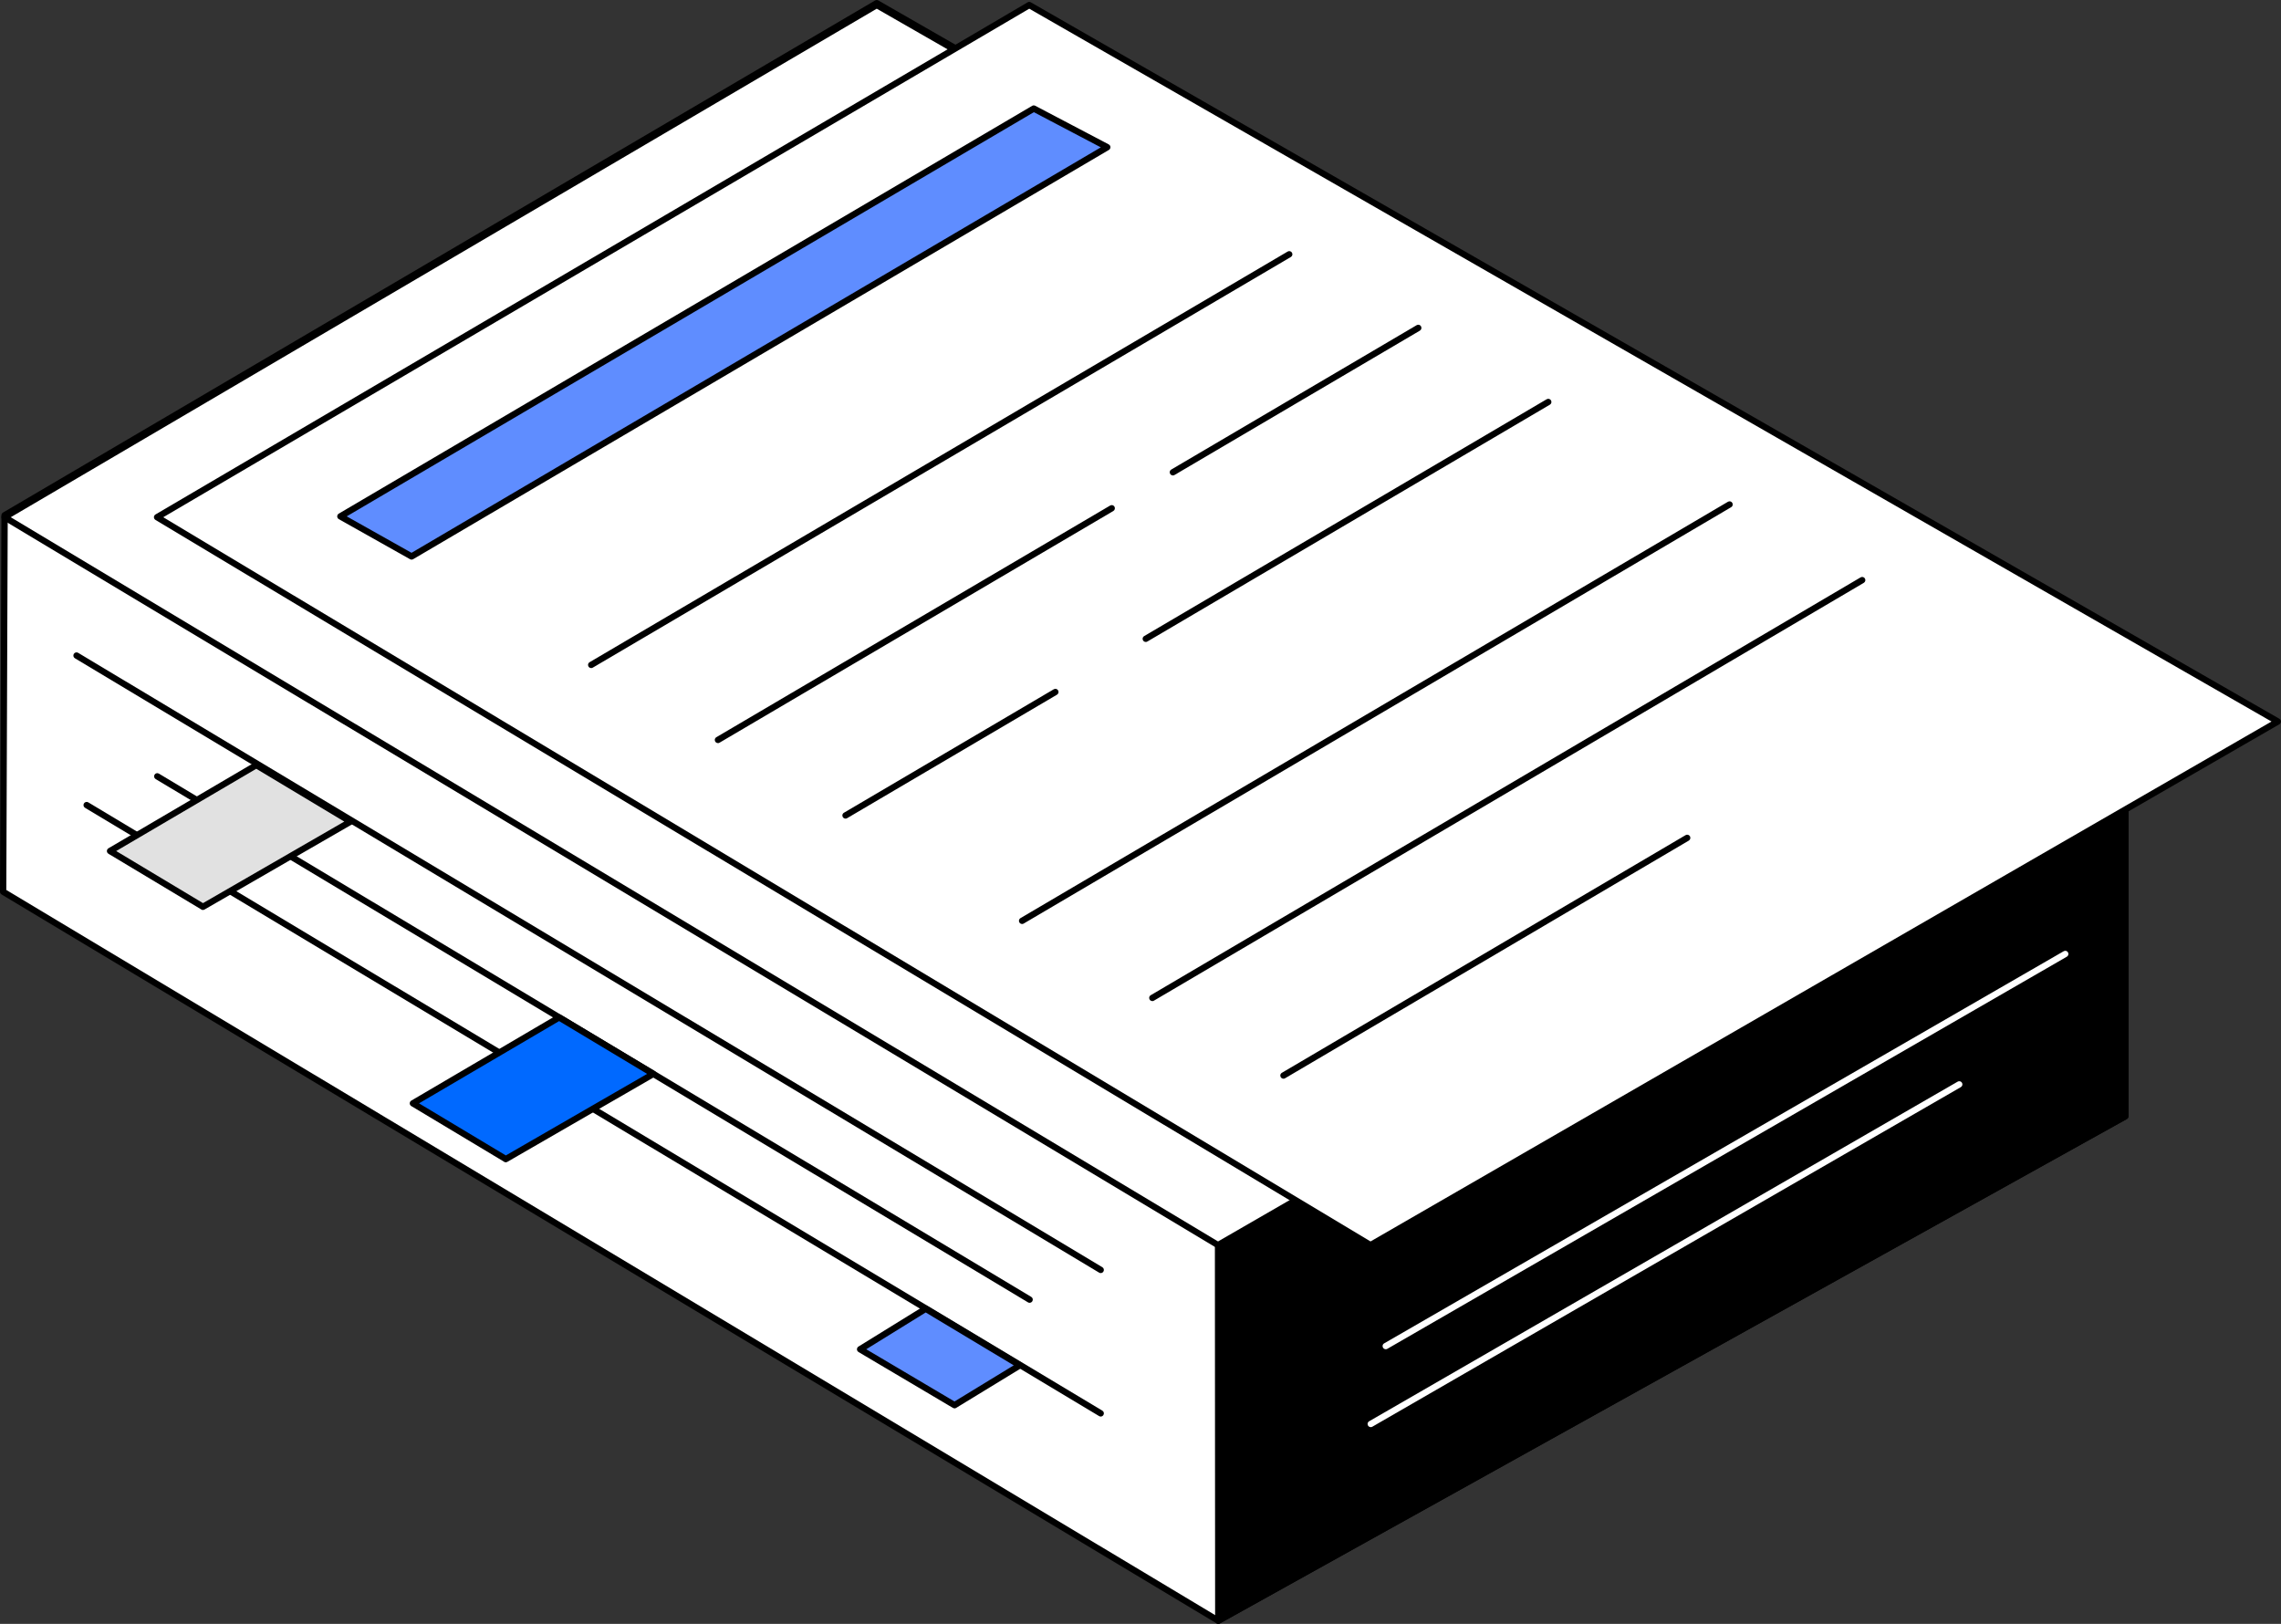 <svg width="243" height="173" viewBox="0 0 243 173" fill="none" xmlns="http://www.w3.org/2000/svg">
<rect x="0" y="0" width="243" height="173" fill="#333333" stroke="none"/>
<g clip-path="url(#clip0_1744_27777)">
<path d="M0.336 95.002L129.785 172.663L226.417 118.918V76.663L93.399 0.337L0.487 54.901L0.336 95.005V95.002Z" fill="white"/>
<path d="M129.785 173C129.724 173 129.664 172.983 129.613 172.953L0.165 95.292C0.064 95.231 0 95.12 0 95.002L0.151 54.898C0.151 54.78 0.215 54.669 0.316 54.608L93.231 0.047C93.335 -0.013 93.463 -0.013 93.567 0.047L226.585 76.377C226.689 76.437 226.753 76.549 226.753 76.67V118.925C226.753 119.047 226.686 119.161 226.582 119.219L129.95 172.963C129.899 172.99 129.845 173.007 129.788 173.004L129.785 173ZM0.672 94.813L129.792 172.275L226.081 118.723V76.862L93.402 0.725L0.823 55.094L0.672 94.813Z" fill="black"/>
<path d="M226.417 118.918L129.785 172.663L129.761 132.448L226.417 76.666V118.921V118.918Z" fill="black"/>
<path d="M129.785 173C129.6 173 129.449 172.848 129.449 172.663L129.425 132.448C129.425 132.326 129.489 132.215 129.593 132.154L226.249 76.373C226.41 76.278 226.615 76.336 226.706 76.498C226.736 76.548 226.75 76.606 226.75 76.666V118.921C226.75 119.043 226.682 119.157 226.578 119.215L129.946 172.959C129.896 172.986 129.842 173.003 129.785 173ZM130.094 132.643L130.118 172.093L226.077 118.722V77.25L130.091 132.647L130.094 132.643Z" fill="black"/>
<path d="M147.625 143.745C147.44 143.745 147.289 143.593 147.289 143.408C147.289 143.287 147.353 143.175 147.457 143.118L219.846 101.342C220.004 101.247 220.212 101.298 220.307 101.46C220.401 101.618 220.35 101.827 220.189 101.922C220.189 101.922 220.182 101.922 220.182 101.925L147.793 143.701C147.743 143.732 147.685 143.745 147.625 143.745ZM146.029 152.044C145.844 152.044 145.692 151.893 145.692 151.707C145.692 151.586 145.756 151.475 145.86 151.417L208.553 115.236C208.711 115.141 208.919 115.192 209.014 115.354C209.108 115.512 209.057 115.721 208.896 115.816C208.896 115.816 208.889 115.816 208.889 115.819L146.193 152.001C146.143 152.031 146.086 152.044 146.025 152.044H146.029ZM93.399 0.536L0.487 55.1L129.758 132.647L226.413 76.865L93.399 0.536Z" fill="white"/>
<path d="M129.758 132.984C129.697 132.984 129.637 132.967 129.586 132.937L0.316 55.39C0.215 55.33 0.151 55.218 0.151 55.1C0.151 54.982 0.215 54.871 0.316 54.81L93.231 0.246C93.335 0.186 93.463 0.186 93.567 0.246L226.581 76.575C226.743 76.666 226.8 76.872 226.709 77.034C226.679 77.088 226.635 77.132 226.585 77.159L129.926 132.94C129.875 132.971 129.818 132.984 129.758 132.984ZM1.146 55.104L129.761 132.259L225.741 76.869L93.402 0.927L1.146 55.104Z" fill="black"/>
<path d="M8.157 69.844L117.265 135.297L8.157 69.844Z" fill="white"/>
<path d="M117.265 135.631C117.205 135.631 117.144 135.614 117.094 135.584L7.982 70.131C7.821 70.036 7.767 69.831 7.861 69.669C7.955 69.507 8.16 69.453 8.322 69.547C8.322 69.547 8.325 69.547 8.328 69.551L117.436 135.004C117.594 135.098 117.648 135.308 117.551 135.466C117.49 135.567 117.379 135.631 117.262 135.631H117.265Z" fill="black"/>
<path d="M16.755 82.713L109.69 138.461L16.755 82.713Z" fill="white"/>
<path d="M109.689 138.798C109.629 138.798 109.568 138.781 109.518 138.751L16.583 82.999C16.422 82.905 16.368 82.699 16.462 82.537C16.556 82.376 16.761 82.322 16.922 82.416C16.922 82.416 16.926 82.416 16.929 82.419L109.864 138.167C110.022 138.262 110.076 138.471 109.978 138.629C109.918 138.73 109.807 138.795 109.689 138.795V138.798Z" fill="black"/>
<path d="M9.236 85.772L117.265 150.577L9.236 85.772Z" fill="white"/>
<path d="M117.265 150.915C117.205 150.915 117.144 150.898 117.094 150.868L9.061 86.062C8.9 85.967 8.846 85.761 8.94 85.6C9.034 85.438 9.239 85.384 9.401 85.478C9.401 85.478 9.404 85.478 9.408 85.482L117.437 150.287C117.595 150.382 117.648 150.591 117.551 150.749C117.49 150.851 117.38 150.915 117.262 150.915H117.265Z" fill="black"/>
<path d="M109.649 0.536L16.734 55.1L146.005 132.647L242.661 76.865L109.649 0.536Z" fill="white"/>
<path d="M146.008 132.984C145.948 132.984 145.887 132.967 145.837 132.937L16.563 55.39C16.462 55.33 16.398 55.218 16.398 55.1C16.398 54.982 16.462 54.871 16.563 54.81L109.478 0.246C109.582 0.186 109.71 0.186 109.814 0.246L242.828 76.575C242.99 76.666 243.047 76.872 242.956 77.034C242.926 77.088 242.882 77.132 242.832 77.159L146.173 132.94C146.123 132.971 146.065 132.984 146.005 132.984H146.008ZM17.393 55.104L146.008 132.259L241.988 76.869L109.649 0.927L17.393 55.104Z" fill="black"/>
<path d="M136.729 114.922C136.544 114.922 136.392 114.77 136.392 114.585C136.392 114.463 136.456 114.355 136.557 114.295L179.571 88.972C179.733 88.877 179.938 88.931 180.032 89.093C180.126 89.255 180.072 89.461 179.911 89.555L136.897 114.878C136.846 114.908 136.786 114.925 136.729 114.925V114.922ZM122.76 106.653C122.575 106.653 122.424 106.501 122.424 106.316C122.424 106.194 122.488 106.086 122.589 106.026L198.215 61.511C198.376 61.417 198.581 61.471 198.675 61.633C198.769 61.794 198.715 62 198.554 62.094L122.928 106.609C122.878 106.639 122.817 106.656 122.76 106.656V106.653ZM108.886 98.441C108.701 98.441 108.55 98.29 108.55 98.104C108.55 97.983 108.614 97.875 108.715 97.814L184.085 53.455C184.243 53.36 184.451 53.411 184.545 53.573C184.64 53.731 184.589 53.94 184.428 54.035C184.428 54.035 184.428 54.035 184.424 54.035L109.054 98.394C109.004 98.424 108.943 98.441 108.886 98.441ZM122.061 68.394C121.876 68.394 121.725 68.242 121.725 68.057C121.725 67.935 121.789 67.827 121.89 67.767L164.769 42.535C164.927 42.441 165.136 42.491 165.23 42.653C165.324 42.812 165.274 43.021 165.112 43.115C165.112 43.115 165.112 43.115 165.109 43.115L122.229 68.347C122.179 68.377 122.118 68.394 122.061 68.394ZM90.075 87.215C89.89 87.215 89.739 87.063 89.739 86.878C89.739 86.756 89.802 86.648 89.903 86.588L112.261 73.432C112.418 73.338 112.627 73.388 112.721 73.55C112.815 73.709 112.765 73.918 112.603 74.012C112.603 74.012 112.603 74.012 112.6 74.012L90.243 87.168C90.192 87.198 90.132 87.215 90.075 87.215ZM124.948 50.652C124.763 50.652 124.612 50.501 124.612 50.315C124.612 50.197 124.676 50.086 124.777 50.025L150.925 34.64C151.087 34.546 151.292 34.603 151.383 34.765C151.473 34.924 151.423 35.129 151.265 35.224L125.116 50.608C125.066 50.639 125.005 50.656 124.948 50.656V50.652ZM76.483 79.168C76.298 79.168 76.147 79.017 76.147 78.831C76.147 78.713 76.21 78.602 76.311 78.541L118.27 53.856C118.431 53.761 118.636 53.819 118.727 53.981C118.818 54.139 118.767 54.345 118.609 54.439L76.651 79.125C76.6 79.155 76.54 79.172 76.483 79.172V79.168ZM62.982 71.176C62.797 71.176 62.645 71.024 62.645 70.839C62.645 70.721 62.709 70.61 62.81 70.549L137.176 26.8C137.334 26.705 137.542 26.756 137.636 26.918C137.73 27.076 137.68 27.285 137.518 27.38C137.518 27.38 137.518 27.38 137.515 27.38L63.15 71.129C63.099 71.159 63.039 71.176 62.982 71.176Z" fill="black"/>
<path d="M117.961 15.681L43.844 59.282L36.258 55.016L110.13 11.564L117.964 15.681H117.961Z" fill="#5F8DFF"/>
<path d="M43.844 59.619C43.787 59.619 43.73 59.606 43.679 59.575L36.094 55.309C35.932 55.218 35.875 55.016 35.963 54.851C35.993 54.797 36.037 54.753 36.087 54.723L109.958 11.274C110.059 11.216 110.18 11.213 110.284 11.267L118.119 15.385C118.284 15.472 118.347 15.675 118.26 15.84C118.23 15.894 118.186 15.941 118.136 15.971L44.019 59.572C43.969 59.602 43.908 59.619 43.848 59.619H43.844ZM36.931 55.009L43.841 58.894L117.272 15.698L110.14 11.951L36.934 55.013L36.931 55.009Z" fill="black"/>
<path d="M59.567 108.393L43.982 117.546L53.877 123.481V123.491L69.603 114.413L59.567 108.393Z" fill="#0069FF"/>
<path d="M53.877 123.828C53.793 123.828 53.709 123.794 53.648 123.737L43.811 117.836C43.653 117.741 43.599 117.532 43.696 117.374C43.727 117.326 43.767 117.286 43.814 117.256L59.399 108.103C59.503 108.042 59.634 108.042 59.742 108.103L69.778 114.123C69.936 114.217 69.989 114.426 69.895 114.585C69.865 114.635 69.825 114.676 69.774 114.703L54.048 123.781C53.998 123.811 53.941 123.825 53.88 123.825L53.877 123.828ZM44.641 117.549L53.887 123.096L68.941 114.409L59.563 108.784L44.637 117.549H44.641Z" fill="black"/>
<path d="M27.305 81.512L11.72 90.665L21.614 96.6V96.61L37.341 87.532L27.305 81.512Z" fill="#E1E1E1"/>
<path d="M21.614 96.947C21.53 96.947 21.447 96.914 21.386 96.856L11.548 90.955C11.39 90.86 11.337 90.651 11.434 90.493C11.464 90.446 11.505 90.405 11.552 90.375L27.137 81.222C27.241 81.162 27.372 81.162 27.48 81.222L37.515 87.242C37.673 87.336 37.727 87.545 37.633 87.704C37.603 87.754 37.562 87.795 37.512 87.822L21.786 96.9C21.735 96.93 21.678 96.944 21.618 96.944L21.614 96.947ZM12.379 90.668L21.625 96.216L36.678 87.528L27.301 81.903L12.375 90.668H12.379Z" fill="black"/>
<path d="M101.684 149.701L108.641 145.455L98.612 139.429L91.627 143.745L101.684 149.697V149.701Z" fill="#5F8DFF"/>
<path d="M101.684 150.038C101.623 150.038 101.566 150.021 101.512 149.991L91.456 144.039C91.295 143.944 91.244 143.738 91.338 143.577C91.365 143.529 91.406 143.489 91.449 143.462L98.433 139.145C98.541 139.078 98.675 139.078 98.783 139.145L108.812 145.172C108.97 145.266 109.024 145.472 108.93 145.634C108.903 145.681 108.863 145.721 108.816 145.748L101.858 149.994C101.805 150.028 101.744 150.045 101.684 150.045V150.038ZM92.279 143.742L101.684 149.309L107.996 145.458L98.618 139.827L92.283 143.745L92.279 143.742Z" fill="black"/>
</g>
<defs>
<clipPath id="clip0_1744_27777">
<rect width="243" height="173" fill="white"/>
</clipPath>
</defs>
</svg>
